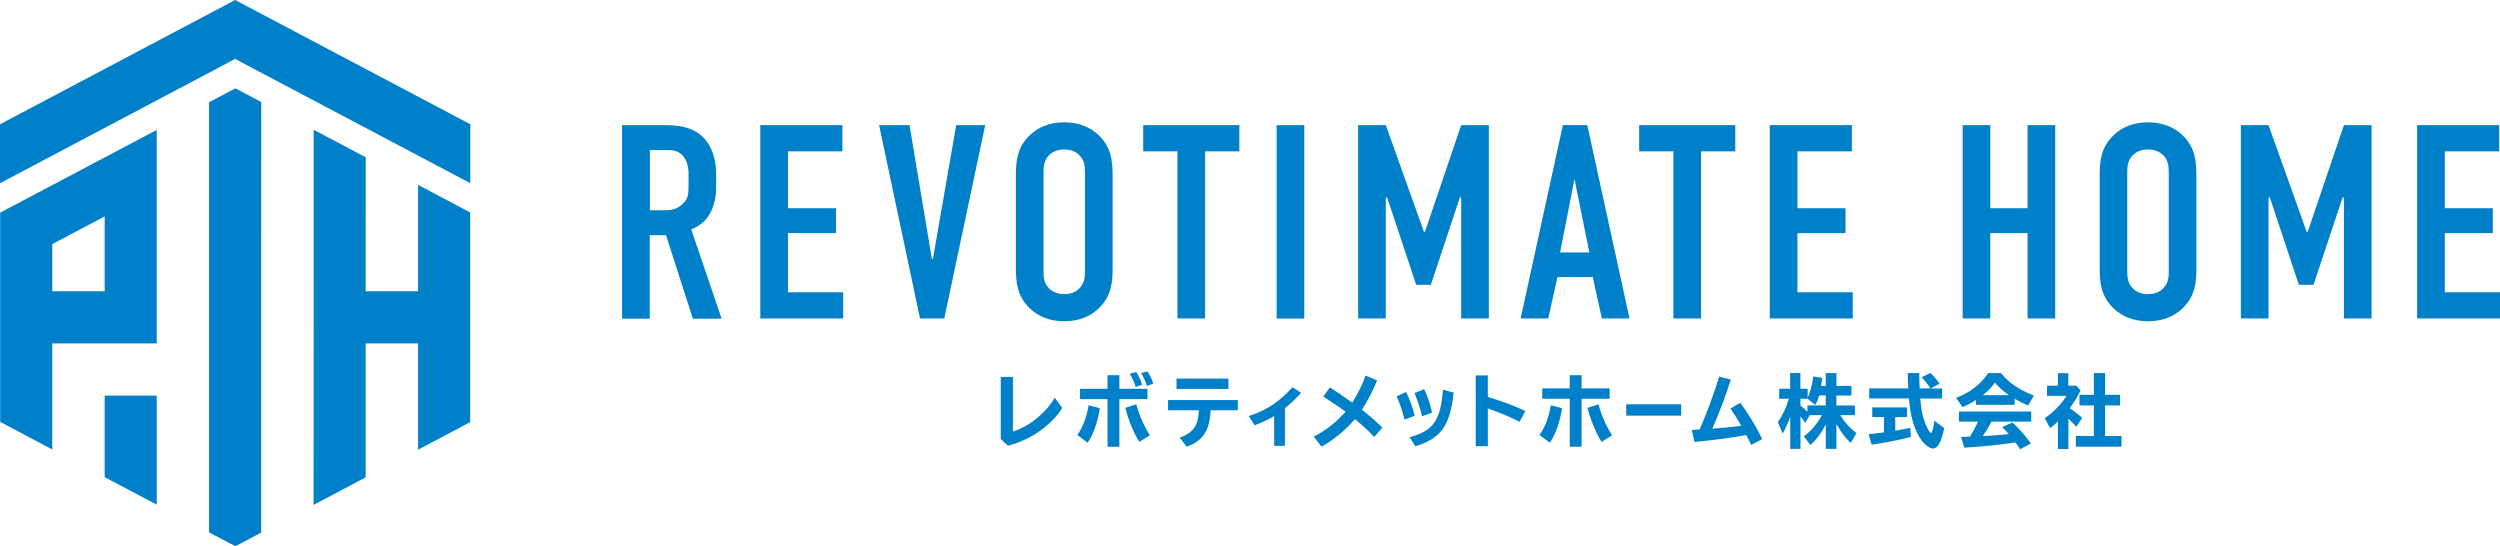 <?xml version="1.0" encoding="UTF-8"?><svg id="_イヤー_2" xmlns="http://www.w3.org/2000/svg" viewBox="0 0 295.7 64.61"><defs><style>.cls-1{fill:#0080c9;}</style></defs><g id="_イヤー_1-2"><g><polygon class="cls-1" points="12.38 56.44 18.54 59.69 18.54 46.79 12.38 46.79 12.38 56.44"/><polygon class="cls-1" points="55.63 14.7 27.81 0 0 14.7 0 21.67 27.81 6.97 55.63 21.67 55.63 14.7"/><path class="cls-1" d="M18.54,15.37L.02,25.15H.02v24.75l6.16,3.26v-12.54h12.36V15.37Zm-6.16,19.08H6.18v-5.58l6.2-3.27v8.86Z"/><polygon class="cls-1" points="49.45 21.87 49.45 34.45 43.25 34.45 43.26 18.61 43.25 18.6 43.25 18.6 37.1 15.35 37.09 59.72 43.25 56.46 43.25 40.62 49.45 40.62 49.45 53.19 55.61 49.93 55.61 25.13 49.45 21.87"/><polygon class="cls-1" points="30.9 12.07 27.84 10.45 24.73 12.09 24.73 62.97 27.84 64.61 30.89 62.99 30.9 12.07"/><g><path class="cls-1" d="M77.87,14.8c1.67,0,4.09-.1,5.62,1.8,.75,.92,1.21,2.29,1.21,3.99v1.73c0,1.47-.52,2.84-1.21,3.63-.49,.56-1.14,.95-1.73,1.18l3.59,10.56h-3.4l-3.17-9.87h-1.93v9.87h-3.27V14.8h4.28Zm-1.01,10.07h1.86c.72,0,1.4-.16,2.03-.75,.65-.62,.69-1.18,.69-2.06v-1.63c0-.88-.33-1.67-.75-2.09-.65-.65-1.44-.59-2.12-.59h-1.7v7.12Z"/><polygon class="cls-1" points="89.93 14.8 99.64 14.8 99.64 17.9 93.2 17.9 93.2 24.63 98.88 24.63 98.88 27.57 93.2 27.57 93.2 34.57 99.73 34.57 99.73 37.67 89.93 37.67 89.93 14.8"/><polygon class="cls-1" points="111.69 37.67 108.82 37.67 103.98 14.8 107.58 14.8 110.22 30.61 110.35 30.61 113.1 14.8 116.53 14.8 111.69 37.67"/><path class="cls-1" d="M120.16,20.81c0-1.73,.13-3.4,1.7-4.87,.98-.92,2.32-1.47,4.02-1.47s3.04,.56,4.02,1.47c1.57,1.47,1.7,3.14,1.7,4.87v10.85c0,1.73-.13,3.4-1.7,4.87-.98,.91-2.32,1.47-4.02,1.47s-3.04-.56-4.02-1.47c-1.57-1.47-1.7-3.14-1.7-4.87v-10.85Zm8.17-.49c0-.69-.07-1.37-.69-1.99-.36-.36-.95-.65-1.76-.65s-1.4,.29-1.77,.65c-.62,.62-.68,1.31-.68,1.99v11.83c0,.69,.06,1.37,.68,1.99,.36,.36,.95,.65,1.77,.65s1.41-.29,1.76-.65c.62-.62,.69-1.31,.69-1.99v-11.83Z"/><polygon class="cls-1" points="146.59 14.8 146.59 17.9 142.54 17.9 142.54 37.67 139.27 37.67 139.27 17.9 135.22 17.9 135.22 14.8 146.59 14.8"/><rect class="cls-1" x="151" y="14.8" width="3.27" height="22.88"/><polygon class="cls-1" points="160.64 14.8 163.91 14.8 168.42 27.41 168.55 27.41 172.83 14.8 176.1 14.8 176.1 37.67 172.83 37.67 172.83 23.36 172.67 23.36 169.24 33.69 167.51 33.69 164.07 23.36 163.91 23.36 163.91 37.67 160.64 37.67 160.64 14.8"/><path class="cls-1" d="M189.47,37.67l-1.08-4.9h-4.18l-1.08,4.9h-3.27l5-22.88h2.88l5,22.88h-3.27Zm-3.24-16.5l-1.7,8.69h3.46l-1.76-8.69Z"/><polygon class="cls-1" points="205.25 14.8 205.25 17.9 201.2 17.9 201.2 37.67 197.93 37.67 197.93 17.9 193.88 17.9 193.88 14.8 205.25 14.8"/><polygon class="cls-1" points="209.33 14.8 219.04 14.8 219.04 17.9 212.6 17.9 212.6 24.63 218.29 24.63 218.29 27.57 212.6 27.57 212.6 34.57 219.14 34.57 219.14 37.67 209.33 37.67 209.33 14.8"/><polygon class="cls-1" points="235.41 14.8 235.41 24.63 239.82 24.63 239.82 14.8 243.09 14.8 243.09 37.67 239.82 37.67 239.82 27.57 235.41 27.57 235.41 37.67 232.14 37.67 232.14 14.8 235.41 14.8"/><path class="cls-1" d="M248.35,20.81c0-1.73,.13-3.4,1.7-4.87,.98-.92,2.32-1.47,4.02-1.47s3.04,.56,4.02,1.47c1.57,1.47,1.7,3.14,1.7,4.87v10.85c0,1.73-.13,3.4-1.7,4.87-.98,.91-2.32,1.47-4.02,1.47s-3.04-.56-4.02-1.47c-1.57-1.47-1.7-3.14-1.7-4.87v-10.85Zm8.17-.49c0-.69-.07-1.37-.69-1.99-.36-.36-.95-.65-1.76-.65s-1.41,.29-1.77,.65c-.62,.62-.69,1.31-.69,1.99v11.83c0,.69,.07,1.37,.69,1.99,.36,.36,.95,.65,1.77,.65s1.41-.29,1.76-.65c.62-.62,.69-1.31,.69-1.99v-11.83Z"/><polygon class="cls-1" points="265.05 14.8 268.32 14.8 272.83 27.41 272.96 27.41 277.24 14.8 280.51 14.8 280.51 37.67 277.24 37.67 277.24 23.36 277.08 23.36 273.64 33.69 271.91 33.69 268.48 23.36 268.32 23.36 268.32 37.67 265.05 37.67 265.05 14.8"/><polygon class="cls-1" points="285.9 14.8 295.6 14.8 295.6 17.9 289.17 17.9 289.17 24.63 294.85 24.63 294.85 27.57 289.17 27.57 289.17 34.57 295.7 34.57 295.7 37.67 285.9 37.67 285.9 14.8"/><path class="cls-1" d="M119.81,44.57v6.47c1.87-.56,3.95-2.24,4.95-4.01l.88,1.23c-1.33,2.09-3.77,3.78-6.42,4.46l-.85-.8v-7.34h1.44Z"/><path class="cls-1" d="M127.42,51.45c.63-.84,1.14-2.2,1.34-3.51l1.33,.34c-.26,1.67-.79,3.18-1.45,4.08l-1.22-.91Zm4.98-7.07v1.61h3.32v1.22h-3.32v5.63h-1.4v-5.63h-3.25v-1.22h3.25v-1.61h1.4Zm2.37,7.89c-.62-.92-1.32-2.62-1.67-4.03l1.3-.42c.3,1.19,.94,2.64,1.61,3.67l-1.24,.77Zm-.45-6.51c-.12-.46-.42-1.12-.7-1.56l.77-.2c.28,.43,.54,.98,.7,1.52l-.77,.24Zm1.33-.1c-.13-.5-.42-1.13-.69-1.54l.75-.19c.29,.41,.55,.92,.7,1.45l-.76,.27Z"/><path class="cls-1" d="M146.41,47.32v1.21h-3.22c-.09,2.38-.91,3.62-2.83,4.31l-.82-1.07c1.61-.59,2.19-1.44,2.26-3.24h-3.64v-1.21h8.26Zm-1.11-1.32h-6.14v-1.22h6.14v1.22Z"/><path class="cls-1" d="M150.72,49.2c-.67,.42-1.47,.79-2.33,1.1l-.68-1.09c2.12-.7,3.66-1.72,5.16-3.41l1.03,.66c-.57,.64-1.28,1.32-1.92,1.82v4.46h-1.27v-3.55Z"/><path class="cls-1" d="M157.3,45.83c.84,.52,1.61,1.05,2.64,1.79,.63-.97,1.19-2.1,1.58-3.2l1.36,.58c-.47,1.18-1.1,2.39-1.8,3.47,.87,.65,1.7,1.39,2.42,2.11l-.96,1.11c-.56-.62-1.25-1.27-2.28-2.12-1.04,1.25-2.55,2.49-3.96,3.26l-.91-1.19c1.32-.64,2.7-1.73,3.77-2.95-.67-.48-1.58-1.09-2.64-1.78l.78-1.09Z"/><path class="cls-1" d="M166.13,49.64c-.22-.94-.51-1.8-.94-2.75l1.12-.53c.42,.85,.74,1.72,1.02,2.82l-1.2,.45Zm.58,2.08c2.84-.79,3.66-1.94,3.97-5.63l1.26,.35c-.44,3.94-1.49,5.4-4.52,6.34l-.7-1.06Zm1.49-2.48c-.2-.89-.4-1.5-.89-2.75l1.14-.46c.42,.88,.67,1.64,.94,2.78l-1.2,.43Z"/><path class="cls-1" d="M175.98,44.4v2.55c1.73,.53,3.28,1.1,4.44,1.67l-.69,1.27c-.98-.51-2.38-1.1-3.75-1.59v4.48h-1.43v-8.38h1.43Z"/><path class="cls-1" d="M182.09,51.45c.63-.84,1.14-2.2,1.34-3.51l1.33,.34c-.26,1.67-.79,3.18-1.45,4.08l-1.22-.91Zm4.98-7.07v1.56h3.32v1.22h-3.32v5.68h-1.4v-5.68h-3.25v-1.22h3.25v-1.56h1.4Zm2.37,7.89c-.62-.93-1.32-2.62-1.67-4.03l1.3-.42c.3,1.19,.94,2.64,1.61,3.67l-1.24,.77Z"/><rect class="cls-1" x="192.35" y="47.82" width="6.5" height="1.34"/><path class="cls-1" d="M200.11,50.85c.23,0,.35,0,.84-.05h.08c.83-1.89,1.65-4.09,2.32-6.25l1.37,.35c-.6,1.93-1.4,4.01-2.19,5.81,1.15-.09,2.39-.22,3.43-.35-.46-.81-.87-1.45-1.28-2.03l1.16-.69c.91,1.21,1.87,2.8,2.6,4.3l-1.32,.68c-.22-.47-.35-.76-.57-1.16-1.75,.32-4.28,.65-6.14,.81l-.29-1.42Z"/><path class="cls-1" d="M215.95,50.19c-.47,.98-1.07,1.78-1.82,2.44l-.77-1.02c.8-.57,1.56-1.45,2.14-2.51h-1.45l-.52,.93c-.17-.26-.38-.54-.57-.77v3.83h-1.21v-3.81c-.26,.75-.56,1.44-.9,2l-.57-1.36c.53-.71,1.02-1.75,1.3-2.76h-1.14v-1.18h1.3v-1.86h1.21v1.86h.86v1.08c.29-.62,.55-1.59,.67-2.54l1.06,.2c-.05,.39-.08,.55-.14,.93h.55v-1.52h1.26v1.52h1.78v1.13h-1.78v1.18h2.19v1.14h-1.74c.54,.87,1.14,1.54,1.92,2.14l-.67,1.15c-.55-.46-1.19-1.31-1.7-2.25v2.95h-1.26v-2.91Zm-.77-3.41c-.13,.43-.3,.83-.47,1.11l-.93-.73h-.82v.81c.28,.23,.6,.5,.82,.72v-.74h2.17v-1.18h-.77Z"/><path class="cls-1" d="M224.17,50.94c.55-.09,1.25-.23,1.78-.34l.07,1.08c-1.27,.34-2.9,.66-4.64,.92l-.35-1.25c.38-.04,.54-.06,.69-.07,.08,0,.45-.06,1.12-.14v-1.81h-1.39v-1.14h4.12v1.14h-1.4v1.61Zm5.54-4.99v1.19h-2.58c.11,1.44,.33,2.39,.74,3.29,.2,.44,.43,.78,.53,.78,.12,0,.27-.54,.4-1.44l1.16,.86c-.31,1.6-.75,2.42-1.33,2.42-.44,0-1.09-.53-1.55-1.26-.41-.64-.75-1.51-.96-2.41-.14-.62-.23-1.17-.33-2.25h-4.7v-1.19h4.62l-.02-.42c-.03-.45-.03-.65-.04-1.39h1.36c0,.8,0,1.18,.05,1.81h1.27c-.4-.6-.67-.95-1.05-1.32l1.03-.5c.37,.32,.69,.69,1.1,1.26l-1.06,.57h1.36Z"/><path class="cls-1" d="M238.29,47.88h-4.57v-.57c-.51,.34-1.11,.65-1.6,.84l-.75-1.1c1.58-.57,2.97-1.64,3.79-2.92h1.51c.88,1.11,2.14,1.98,3.9,2.66l-.68,1.17c-.56-.24-1.06-.48-1.59-.79v.71Zm-2.8,2.11c-.27,.51-.61,1.07-.96,1.58q.97-.05,1.03-.05c.46-.03,.66-.04,1.11-.09l.93-.08c-.25-.28-.52-.59-.78-.84l1.2-.54c.75,.66,1.61,1.65,2.2,2.48l-1.27,.69c-.19-.28-.42-.62-.56-.81l-.27,.04c-1.58,.25-3.7,.45-5.78,.58l-.39-1.27,.77-.03h.3c.43-.75,.73-1.31,.93-1.78h-2.24v-1.19h8.54v1.19h-4.7l-.07,.12Zm2.13-3.25c-.71-.49-1.24-.97-1.66-1.48-.39,.54-.83,1-1.44,1.48h3.1Z"/><path class="cls-1" d="M246.08,46.2c-.39,.78-.72,1.32-1.28,2.09,.55,.35,.99,.69,1.48,1.13l-.69,1.06c-.37-.4-.6-.63-.94-.96v3.59h-1.24v-3.26c-.3,.29-.59,.54-.93,.79l-.62-1.18c.98-.66,1.99-1.7,2.58-2.64h-2.32v-1.2h1.29v-1.48h1.23v1.48h.96l.49,.58Zm1.59-2.07h1.31v2.57h1.77v1.25h-1.77v3.62h1.95v1.26h-5.4v-1.26h2.13v-3.62h-1.7v-1.25h1.7v-2.57Z"/></g></g></g></svg>